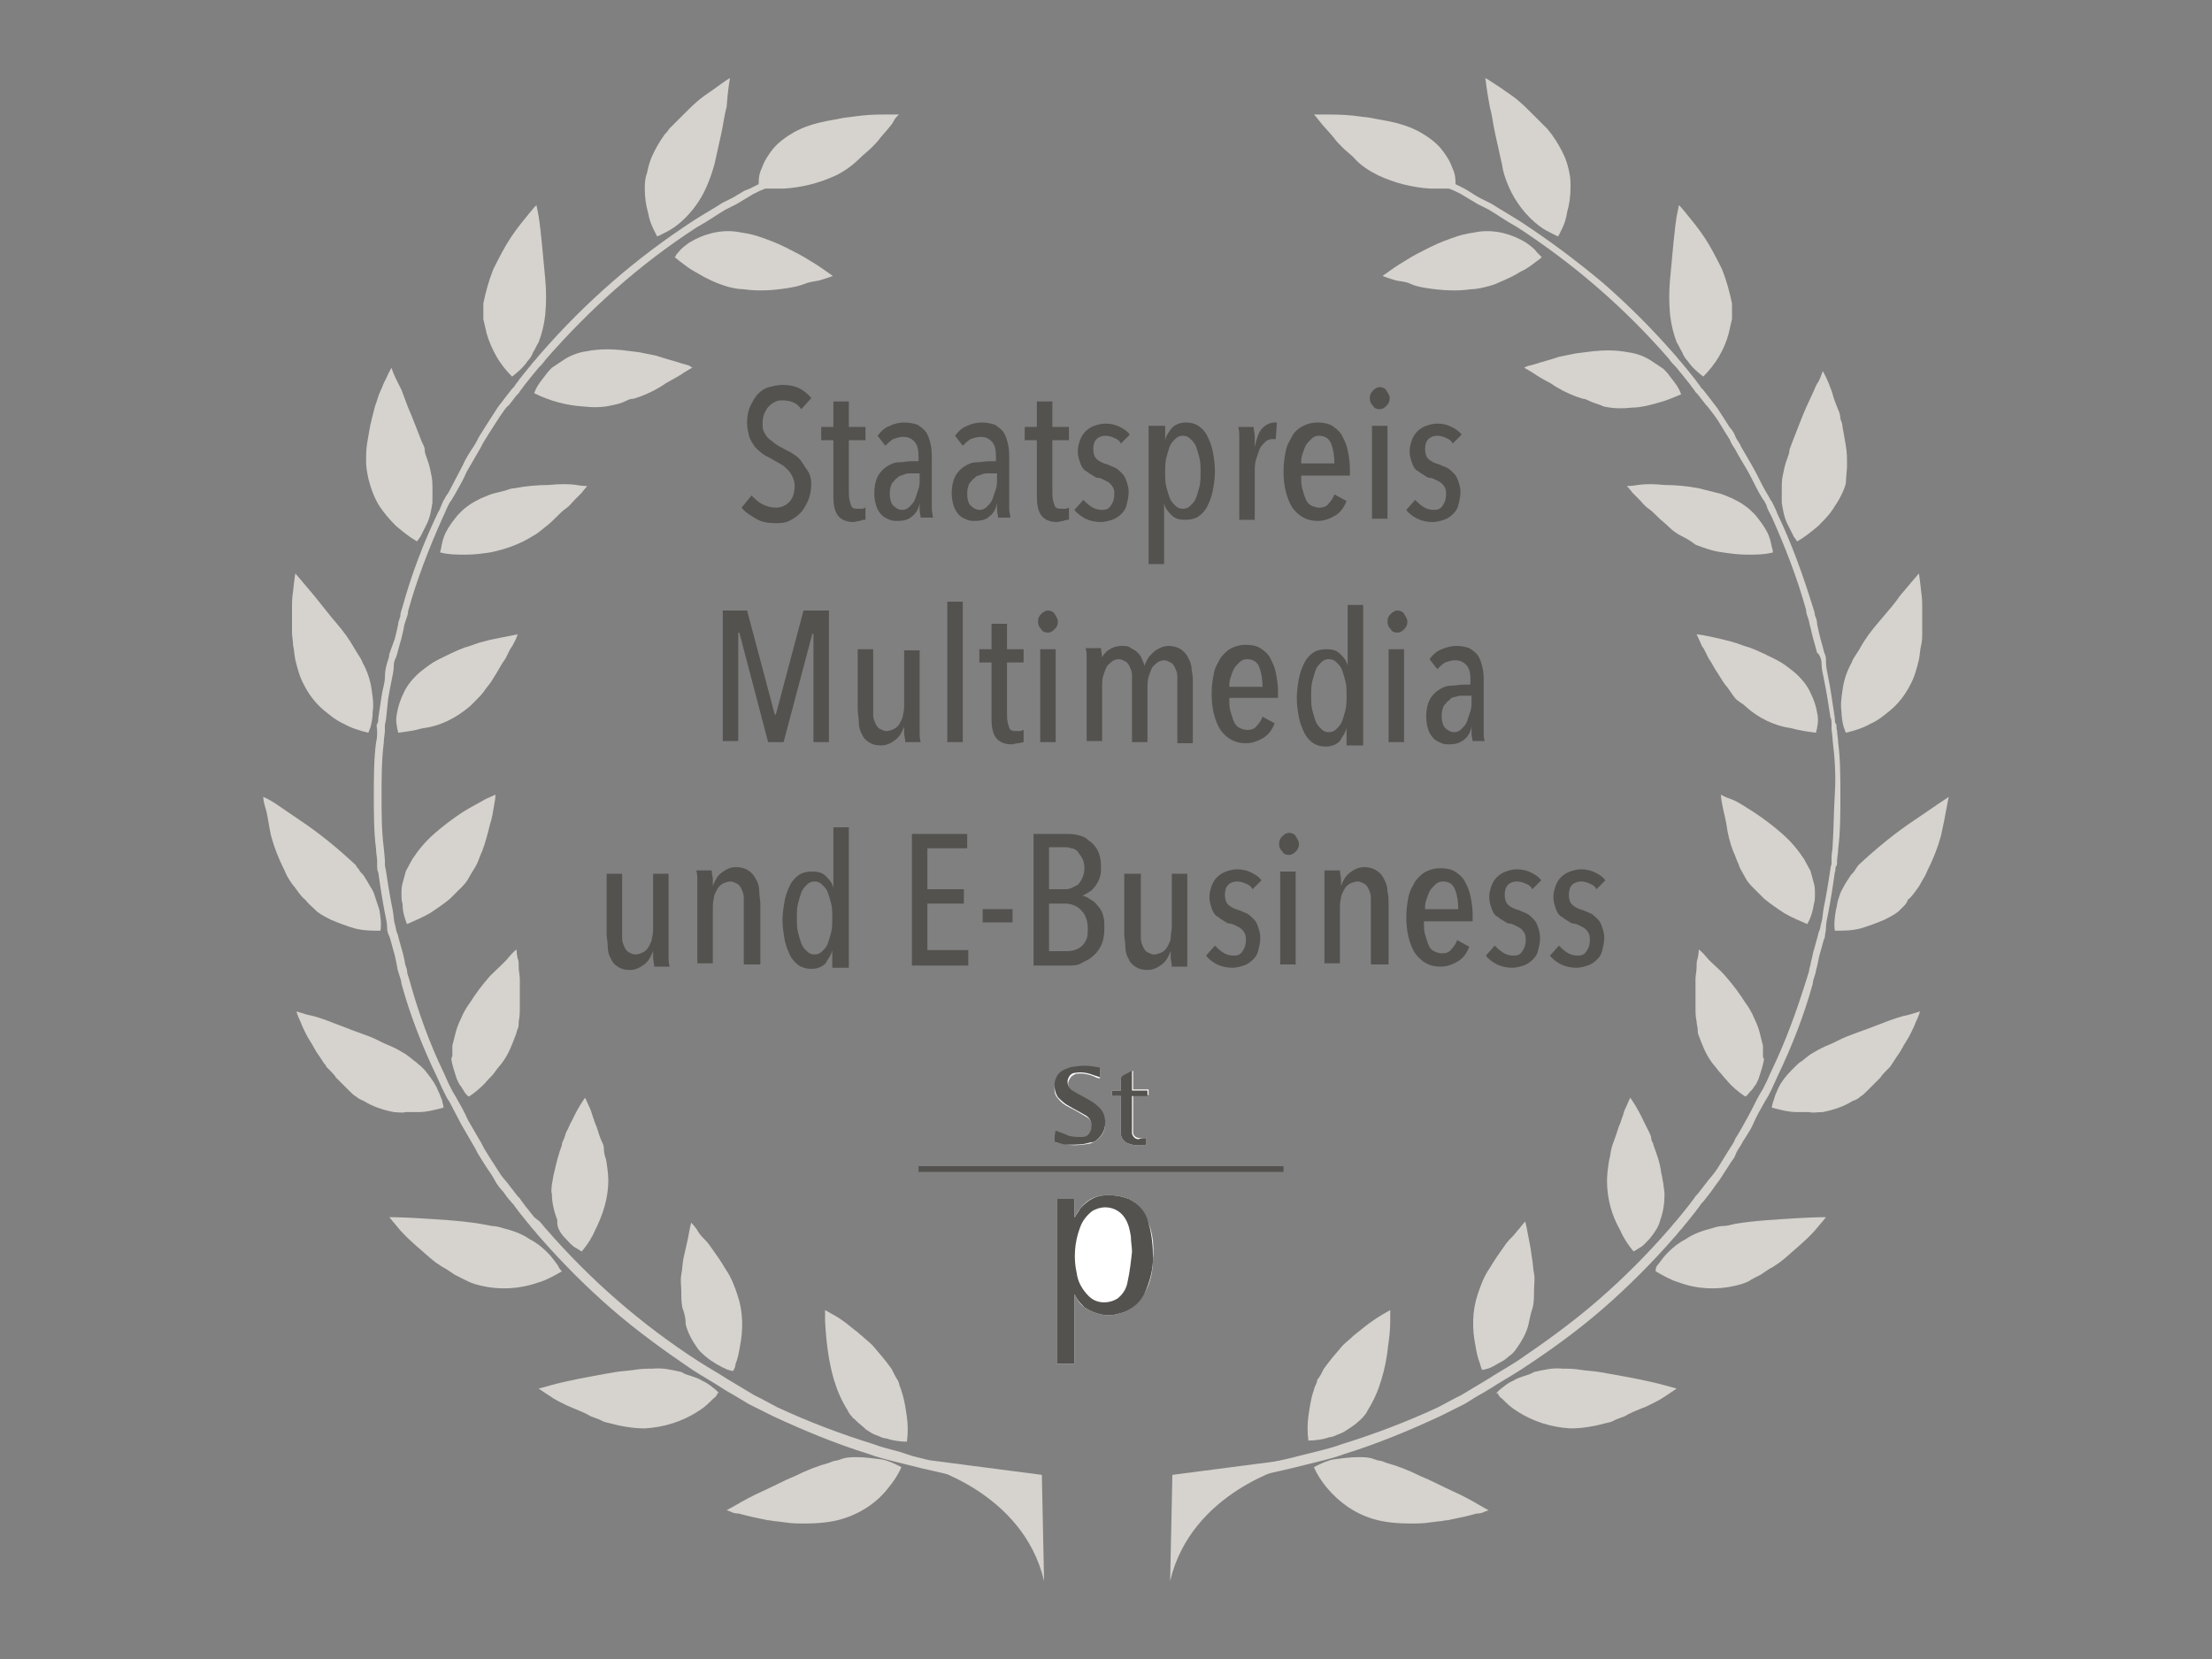 <?xml version="1.0" encoding="UTF-8"?>
<svg id="Ebene_1" data-name="Ebene 1" xmlns="http://www.w3.org/2000/svg" viewBox="0 0 200 150">
  <rect x="0" y="0" width="200" height="150" fill="#808080" stroke="none"/>
  <defs>
    <style>
      .cls-1 {
        fill: none;
        stroke: #53524f;
        stroke-width: .52px;
      }

      .cls-2 {
        isolation: isolate;
      }

      .cls-3 {
        fill: #53524f;
      }

      .cls-3, .cls-4, .cls-5 {
        stroke-width: 0px;
      }

      .cls-4 {
        fill: #d6d3ce;
      }

      .cls-5 {
        fill: #fff;
      }
    </style>
  </defs>
  <g>
    <path class="cls-4" d="m77.5,131.75c-.4,0-.8,0-1.2.1l-.3.1-.3.1c-.2,0-.5.1-.7.2-1.1.3-2.1.7-3.1,1.2-1,.4-2.1,1-3,1.4s-1.8.9-2.3,1.2l-.9.5.3.1c.2.1.4.2.8.2.7.2,1.6.4,2.6.6.3,0,.5.1.8.1l.8.1c.6.1,1.2.1,1.8.1,1.1,0,2.3-.1,3.3-.4,1.7-.5,3.2-1.5,4.2-2.8.5-.6.9-1.2,1.2-1.9-.6-.3-1.2-.6-1.8-.7-.9-.1-1.5-.2-2.2-.2"/>
    <path class="cls-4" d="m80.6,123.75c-.5-.7-1.1-1.4-1.7-2.1-.3-.3-.7-.6-1-.9-.2-.1-.3-.3-.5-.4l-.5-.4c-.6-.5-1.2-.9-1.6-1.1l-.7-.4v1c.1,1.8.3,3.6.8,5.3.3,1,.7,1.9,1.2,2.7.1.2.2.4.4.6.1.1.1.2.2.2l.2.2c.3.3.6.5.9.8.3.2.6.4.9.5s.6.3.9.3c.6.2,1.3.3,1.9.3.1-.7.1-1.5,0-2.2s-.2-1.4-.4-2.1c-.1-.2-.1-.4-.2-.6s-.1-.4-.2-.6c-.2-.3-.4-.7-.6-1.1"/>
    <path class="cls-4" d="m65,125.95l-.3-.3c-.4-.3-.7-.6-1.2-.8-.3-.2-.6-.3-.9-.4-.3-.1-.7-.2-1-.4-.9-.2-1.7-.4-2.6-.3-.5,0-1,0-1.6.1s-1.1.1-1.7.2-1.2.2-1.7.3l-1.6.3c-1,.2-1.9.4-2.6.6s-1.1.3-1.1.3c0,0,.3.2.9.6.3.2.6.4,1,.6l.6.3.7.3c.5.2,1,.4,1.5.7.3.1.5.2.8.3l.4.2c.1,0,.3.1.4.1,1.1.3,2.2.5,3.3.5,1.7-.1,3.4-.6,4.9-1.6.5-.3.9-.7,1.3-1.1.2-.1.3-.3.4-.5h.1"/>
    <path class="cls-4" d="m62,119.75c.2.8.6,1.5,1.1,2.2.2.3.5.5.7.7.6.5,1.3.9,2,1.2.1,0,.3.1.4.1h.1c.1-.2.2-.4.2-.6.2-.5.3-1,.4-1.6.3-1.5.3-3.1-.2-4.6-.3-.9-.6-1.7-1.1-2.4-.4-.7-.9-1.4-1.4-2.1-.2-.3-.5-.6-.7-.8s-.4-.5-.5-.7c-.3-.4-.5-.6-.5-.6,0,0-.1.3-.2.9s-.3,1.4-.5,2.3c-.1.5-.1,1-.2,1.5s0,1,0,1.5,0,1,.1,1.5c.2.5.3,1,.3,1.5"/>
    <path class="cls-4" d="m50.4,114.35c-.3-.4-.6-.8-.9-1.1-.5-.5-1-.9-1.6-1.2-.7-.5-1.6-.8-2.4-1-.3-.1-.7-.2-1-.2l-1.1-.2c-1.8-.3-3.9-.4-5.5-.5s-2.7-.1-2.7-.1c0,0,.4.5,1,1.2.8.9,1.8,1.7,2.7,2.5l.5.4c.1.1.2.1.3.2l.3.2c.4.2.8.5,1.1.7.4.2.8.4,1.2.6s.8.3,1.2.4c1.7.4,3.5.3,5.2-.3.7-.2,1.4-.6,2.1-1-.2-.2-.3-.4-.4-.6"/>
    <path class="cls-4" d="m51.1,111.95c.3.3.6.7,1,.9.3.2.5.3.5.3.5-.6.9-1.2,1.2-1.9.7-1.4,1.2-2.9,1.2-4.5,0-.6-.1-1.3-.2-1.9-.1-.3-.2-.6-.2-1s-.2-.6-.3-.9c-.2-.5-.3-1-.5-1.4,0-.1-.1-.2-.1-.3s-.1-.2-.1-.3l-.2-.6c-.3-.7-.5-1.1-.5-1.1,0,0-.6.8-1.2,2.1-.2.3-.3.7-.5,1l-.2.6c-.1.2-.2.4-.2.6-.3.8-.5,1.6-.7,2.5-.1.3-.1.6-.2,1,0,.3-.1.6,0,.9,0,.8.2,1.6.5,2.4-.1.5.2,1.1.7,1.6"/>
    <path class="cls-4" d="m36.7,100.55h1.1c.8,0,1.5-.2,2.3-.4,0,0,0-.2-.1-.5,0-.2-.1-.3-.2-.6s-.2-.4-.3-.7c-.3-.6-.7-1.1-1.1-1.6l-.4-.4c-.2-.1-.3-.3-.5-.4-.4-.3-.7-.6-1.1-.8-.5-.3-.9-.5-1.4-.7s-1-.5-1.5-.7c-1.1-.4-2.2-.8-3.2-1.2s-1.9-.7-2.5-.8l-1-.3s.1.4.4,1c.1.3.3.7.5,1.1s.5.8.7,1.2.6.9.9,1.4c.1.1.2.2.2.3l.3.3c.2.2.4.4.6.7.4.4.8.8,1.2,1.2.2.2.4.4.6.5.2.2.5.3.7.4.8.5,1.7.8,2.7,1,.3,0,.7.1,1.1,0"/>
    <path class="cls-4" d="m40.8,95.75c.1.6.3,1.2.5,1.8.1.2.2.5.4.7.1.2.2.3.3.5.1.1.2.3.4.4.6-.4,1.2-.9,1.7-1.5.2-.2.5-.5.7-.8s.5-.6.7-.9c.5-.7.8-1.5,1.1-2.3.1-.2.1-.4.2-.6s.1-.4.1-.7c.1-.4.1-.9.1-1.3v-2.5c0-.4-.1-.7-.1-1.1s0-.6-.1-.8c-.1-.5-.1-.8-.1-.8,0,0-.3.2-.7.7s-1,1-1.7,1.7c-.7.8-1.3,1.6-1.8,2.4-.3.4-.6.9-.8,1.4-.2.4-.4.9-.5,1.3s-.2.8-.3,1.2v.9l-.1.3"/>
    <path class="cls-4" d="m28.7,82.45c.4.3.8.5,1.2.7.7.3,1.5.6,2.2.8.8.2,1.5.2,2.3.2.1-.6,0-1.3-.1-1.9-.1-.3-.2-.6-.3-.9-.1-.3-.2-.7-.4-1-.2-.3-.4-.7-.6-1-.1-.2-.3-.4-.4-.5s-.1-.2-.2-.3c-.1-.1-.2-.2-.2-.3-1.6-1.5-3.3-2.9-5.1-4.1-.9-.6-1.6-1.1-2.2-1.5s-1.1-.6-1.1-.6c0,0,0,.4.2,1s.3,1.6.5,2.5c.3,1.1.7,2.1,1.2,3.1.1.2.2.5.4.8s.3.5.5.7c.3.4.6.9,1,1.2.3.4.7.7,1.1,1.1"/>
    <path class="cls-4" d="m36.8,83.55c.7-.3,1.4-.6,2.1-1,.6-.4,1.2-.8,1.8-1.3.3-.3.6-.6.9-.9.3-.3.6-.6.8-1s.5-.8.7-1.2c.2-.4.3-.8.5-1.2.3-.8.5-1.6.7-2.4.2-.6.3-1.3.4-1.9.1-.5.1-.8.1-.8l-.9.4c-.5.3-1.3.7-2.1,1.2-.9.6-1.7,1.2-2.5,1.9-.8.7-1.4,1.4-2,2.3-.2.4-.4.7-.6,1.1-.1.4-.2.7-.3,1.1-.1.3-.1.7-.1,1s0,.6.1.9c0,.7.2,1.3.4,1.8"/>
    <path class="cls-4" d="m26.5,58.35c.1.4.1.8.2,1.3.2.8.4,1.6.8,2.3.4.8,1,1.6,1.7,2.2.6.5,1.2,1,1.9,1.3.7.4,1.4.6,2.2.8.1-.2.1-.3.2-.5.1-.4.2-.9.2-1.4.1-.7,0-1.3-.1-2-.1-.8-.4-1.7-.8-2.4-.1-.3-.3-.6-.5-.9l-.3-.5-.3-.5c-.5-.8-1.1-1.5-1.7-2.2l-1.6-2c-1-1.2-1.7-2-1.7-2,0,0-.1.6-.2,1.6-.1.6-.1,1.1-.1,1.7v2c0,.4.1.8.1,1.2"/>
    <path class="cls-4" d="m42.5,63.85l.3-.3.3-.3c.2-.2.5-.5.7-.8s.4-.5.6-.8l.5-.8c.3-.5.5-.9.8-1.3l.3-.6c.1-.2.2-.4.3-.5.2-.4.4-.7.5-1.1,0,0-1,.2-2.5.5-.3.1-.8.2-1.1.3s-.8.3-1.2.4c-.8.3-1.6.7-2.4,1.1-.6.3-1.1.7-1.6,1.1-.6.5-1.2,1.2-1.5,1.9-.3.6-.5,1.2-.6,1.8-.1.4-.1.9,0,1.3,0,.2.1.3.1.5.8-.1,1.5-.2,2.2-.4,1.6-.2,3-.9,4.3-2"/>
    <path class="cls-4" d="m34.3,45.75c.4.6.9,1.2,1.5,1.8.6.5,1.2,1,1.9,1.4.1-.1.2-.3.3-.4.2-.4.4-.8.6-1.2.3-.6.4-1.3.5-1.9v-1.2c0-.4,0-.9-.1-1.3-.1-.5-.2-1-.4-1.5-.1-.3-.2-.5-.2-.8s-.2-.5-.3-.8c-.4-1-.8-2.1-1.2-3l-.6-1.6-.5-1c-.3-.6-.4-1-.4-1,0,0-.2.3-.5,1-.2.3-.3.7-.5,1.1s-.3.9-.5,1.4l-.2.8c-.1.3-.1.5-.2.8-.1.5-.2,1.1-.3,1.7-.1.6-.1,1.1-.1,1.7,0,.5.1,1,.2,1.5.2.8.5,1.7,1,2.5"/>
    <path class="cls-4" d="m48.2,48.45c.4-.2.7-.5,1.1-.8.4-.3.7-.6,1-.9s.6-.6.9-.8.5-.5.8-.8l.3-.3.3-.3c.3-.4.5-.6.5-.6,0,0-.4,0-1-.1s-1.5-.1-2.5,0c-1,0-2.1.1-3.1.3-.3,0-.5.1-.8.2l-.8.2c-.5.1-.9.3-1.4.5-.4.2-.8.4-1.2.7-.3.2-.6.5-.9.8-.4.5-.8,1-1.1,1.6-.2.4-.3.8-.4,1.3,0,.2-.1.3-.1.5.8.2,1.5.2,2.3.2s1.5-.1,2.2-.2c1.5-.3,2.8-.8,3.9-1.5"/>
    <path class="cls-4" d="m44,30.15c.2.7.5,1.4.9,2.1s.9,1.3,1.4,1.8c.5-.4,1-.8,1.4-1.4.2-.2.4-.5.5-.8.2-.3.3-.6.5-.9.3-.8.5-1.6.6-2.5.1-1.1.1-2.1,0-3.2s-.2-2.2-.3-3.2-.2-1.9-.3-2.5-.2-1-.2-1q-.1.1-.2.2l-.5.6c-.4.5-1,1.2-1.6,2.1s-1.1,1.9-1.6,2.9c-.4,1-.7,2.1-.9,3.1v1.4c.1.4.2.9.3,1.3"/>
    <path class="cls-4" d="m56.6,36.25c.2-.1.4-.2.7-.2l.3-.1.3-.1c.8-.3,1.6-.7,2.3-1.2.7-.4,1.3-.7,1.7-1l.5-.3.2-.1-.3-.2-.7-.2c-.6-.2-1.4-.4-2.3-.7-.5-.1-1-.2-1.5-.3l-.8-.1-.8-.1c-1-.1-2.1-.1-3.1.1-.8.1-1.6.4-2.3.9-.3.2-.6.4-.9.6-.2.2-.4.4-.6.7-.4.5-.8,1-1,1.6,1.4.7,2.9,1.1,4.4,1.2.9.1,1.8.1,2.6-.1.5-.1.9-.2,1.3-.4"/>
    <path class="cls-4" d="m59.1,20.75c.2.4.3.6.3.6h.1l.4-.2c.4-.2.8-.4,1.2-.7,1.2-.9,2.2-2.2,2.8-3.6.3-.7.5-1.3.7-2,.2-.9.4-1.8.6-2.7s.3-1.8.5-2.5c.1-1.5.3-2.6.3-2.6,0,0-.5.3-1.3.9-.4.3-.9.6-1.4,1s-1,.9-1.5,1.4c-.3.3-.6.6-.9.9l-.2.2-.2.2c-.1.2-.3.4-.4.5-.5.7-.9,1.4-1.2,2.1-.2.5-.3.9-.4,1.4-.2.5-.2,1-.2,1.4,0,.8.1,1.5.3,2.2.1.6.3,1.1.5,1.5"/>
    <path class="cls-4" d="m71.2,26.05c.6-.1,1.1-.2,1.6-.4s.9-.2,1.3-.3c.7-.2,1.2-.4,1.2-.4-.7-.5-1.4-1-2.1-1.4-.6-.4-1.4-.8-2.2-1.2-.8-.4-1.6-.7-2.5-1-.6-.2-1.3-.3-1.9-.4-1.5-.2-3,.2-4.3,1-.4.3-.7.5-1,.9-.1.1-.2.2-.2.3l-.1.1.5.4c.4.3.9.7,1.3.9,1,.6,2,1.1,3.1,1.4.4.1.9.2,1.3.2,1.4.2,2.7.1,4-.1"/>
    <path class="cls-4" d="m90.9,133.15l-1.3-.1c-.2,0-.5-.1-.8-.1l-.9-.2-2-.3-2.2-.5c-.4-.1-.8-.2-1.2-.3l-1.2-.4c-.8-.2-1.6-.4-2.4-.7-2.9-.9-5.8-2-8.6-3.3l-1.5-.8-.6-.3-.5-.3-1-.6-1-.6c-.6-.4-1.5-.9-2.6-1.6-5.1-3.3-9.7-7.3-13.7-11.9-.2-.2-.4-.5-.6-.7l-.5-.4-.8-1c-.2-.3-.4-.5-.5-.7l-.2-.2-.7-.9c-.2-.3-.5-.6-.8-1l-.9-1.4-.5-.8c-.2-.3-.3-.6-.5-.9l-1.1-1.9c-.3-.7-.7-1.4-1.1-2.1l-.3-.5-.3-.6c-.2-.4-.3-.7-.5-1.1-1.3-2.7-2.3-5.5-3.1-8.4-.1-.3-.2-.6-.2-.8s-.2-.5-.2-.8c-.1-.5-.2-.9-.3-1.2-.2-.7-.3-1.1-.3-1.1,0,0,0-.1-.1-.3s-.1-.5-.2-.8-.1-.8-.2-1.3-.2-1-.3-1.6-.2-1.2-.3-1.9l-.1-.5v-.5l-.1-1.1c-.2-1.5-.2-3.1-.2-4.7s0-3.2.2-4.8c0-.4.1-.8.1-1.1v-.5l.1-.5.2-1.9c.1-.6.2-1.1.3-1.6s.2-.9.2-1.3.1-.6.2-.8l.1-.3s.1-.4.3-1.1c.1-.3.2-.8.3-1.2,0-.2.1-.5.2-.8s.2-.5.2-.8c.8-2.9,1.9-5.7,3.1-8.4.2-.4.3-.7.5-1.1.1-.2.2-.4.3-.5l.3-.5c.4-.7.8-1.4,1.1-2.1l1.1-1.9c.2-.3.3-.6.5-.9l.5-.8.9-1.4c.3-.4.5-.8.8-1l.7-.9.2-.2c.1-.2.3-.4.5-.7l.8-1,.5-.6c.2-.2.4-.4.6-.7,4-4.6,8.6-8.7,13.7-12,1.1-.6,1.9-1.2,2.6-1.6l1-.5,1-.6.5-.3.6-.3.5-.2h1.7c1.6-.1,3.2-.5,4.7-1.2.8-.4,1.5-.9,2.2-1.6.3-.3.7-.6,1-.9s.6-.6.8-.9c.5-.6,1-1.1,1.2-1.5s.5-.6.5-.6h-1c-.6,0-1.5,0-2.4.1l-.8.1-.8.1c-.5.1-1,.2-1.6.3-1,.2-2,.5-2.9,1-.7.4-1.4.9-1.9,1.5-.4.5-.8,1.1-1,1.7-.2.4-.3.8-.3,1.3v.2l-.2.1-.6.3-.5.2-1,.6-1,.5c-.6.4-1.5.9-2.6,1.6-2.6,1.7-5,3.5-7.3,5.5s-4.5,4.2-6.5,6.5c-.2.2-.4.5-.6.7s-.3.4-.5.6l-.8,1c-.2.3-.4.5-.5.7l-.2.2-.7.9c-.2.3-.5.6-.8,1.1l-.9,1.4-.5.8c-.2.3-.3.6-.5.9-.4.6-.8,1.2-1.1,1.9l-1.1,2.1c-.1.2-.2.4-.3.5s-.2.4-.3.5c-.2.4-.3.8-.5,1.1-1.3,2.7-2.4,5.6-3.2,8.5-.1.3-.2.6-.2.8s-.2.5-.2.8c-.1.5-.2.9-.3,1.3l-.4,1.1-.1.3c0,.2-.1.5-.2.8s-.2.8-.2,1.3-.2,1-.3,1.7-.2,1.3-.3,2c0,.2,0,.4-.1.5s0,.4,0,.6c0,.4,0,.7-.1,1.1-.2,1.5-.2,3.2-.2,4.8s0,3.3.2,4.8c0,.4.1.8.1,1.1v.5c0,.1,0,.4.1.5.1.7.2,1.4.3,2s.2,1.2.3,1.7.2.9.2,1.3.1.6.2.8l.1.3.3,1.1c.1.3.2.8.3,1.3,0,.2.1.5.2.8s.2.6.2.8c.8,2.9,1.9,5.7,3.2,8.4l.5,1.1.3.6c.1.2.2.4.3.5l1.1,2.1,1.1,1.9c.2.3.3.6.5.9l.5.8c.3.5.7,1,.9,1.4s.5.8.8,1.1c.4.6.7.9.7.9.1.1.1.2.2.2.1.2.3.4.5.7l.8,1c.2.2.3.4.5.6s.4.5.6.7c2,2.3,4.2,4.5,6.5,6.5s4.8,3.8,7.3,5.5c1.1.7,2,1.2,2.6,1.6s1,.6,1,.6l1,.6.5.3.6.3,1.6.8c2.8,1.3,5.7,2.5,8.6,3.4.8.3,1.6.5,2.4.7l1.2.3c.4.1.8.2,1.2.3l2.2.5,2,.3.9.2c.3,0,.6.1.8.1l1.3.2,1.2.1.1-.6-.9-.4"/>
    <path class="cls-4" d="m83.6,132.55s8.9,2.3,10.8,10.4l-.2-9.6-10-1.3-.6.5Z"/>
    <path class="cls-4" d="m122.8,131.75c.4,0,.8,0,1.2.1l.3.1.3.1c.2,0,.5.1.7.2,1.1.3,2.1.7,3.1,1.2,1,.4,2.1,1,3,1.4s1.8.9,2.3,1.2.9.5.9.5l-.3.1c-.2.1-.4.2-.8.2-.7.2-1.6.4-2.6.6-.3,0-.5.1-.8.1l-.8.1c-.6.1-1.2.1-1.8.1-1.1,0-2.3-.1-3.3-.4-1.7-.5-3.1-1.5-4.2-2.8-.5-.6-.9-1.2-1.2-1.9.6-.3,1.2-.6,1.8-.7.8-.1,1.4-.2,2.2-.2"/>
    <path class="cls-4" d="m119.7,123.75c.5-.7,1.1-1.4,1.7-2.1.3-.3.7-.6,1-.9l.5-.4.5-.4c.5-.4,1.1-.8,1.6-1.1l.7-.4v1c0,.8-.1,1.6-.2,2.3-.1,1-.3,2-.6,3-.3,1-.7,1.9-1.2,2.7-.1.2-.2.4-.4.6-.1.1-.1.2-.2.2-.1.1-.1.2-.2.2-.3.3-.6.5-.9.7-.3.2-.6.4-.9.5s-.6.3-.9.3c-.6.2-1.3.3-1.9.3-.1-.7-.1-1.5,0-2.2s.2-1.4.4-2.1c.1-.2.1-.4.2-.6s.2-.4.2-.6c.2-.2.4-.6.6-1"/>
    <path class="cls-4" d="m135.3,125.95l.3-.3c.4-.3.7-.6,1.2-.8.3-.2.6-.3.9-.4.3-.1.7-.2,1-.4.9-.2,1.7-.4,2.6-.3.5,0,1,0,1.6.1s1.1.1,1.7.2,1.1.2,1.7.3l1.6.3c1,.2,1.9.4,2.6.6l1.1.3s-.3.2-.9.6c-.3.2-.6.4-1,.6l-.6.3c-.2.1-.4.2-.7.3-.5.2-1,.4-1.5.7-.3.1-.5.2-.8.3l-.4.2-.4.1c-1.1.3-2.2.5-3.3.5-1.7-.1-3.4-.6-4.9-1.6-.5-.3-.9-.7-1.3-1.1-.2-.1-.3-.3-.4-.5-.2.1-.1,0-.1,0"/>
    <path class="cls-4" d="m138.2,119.75c-.2.8-.6,1.5-1.1,2.2-.2.3-.4.5-.7.7-.2.2-.5.4-.7.5-.4.2-.8.5-1.2.6l-.4.1h-.1s-.1-.2-.2-.6c-.2-.5-.3-1-.4-1.6-.3-1.5-.3-3.1.2-4.6.3-.9.6-1.7,1.1-2.4.4-.7.9-1.4,1.4-2.1.2-.3.5-.6.7-.8s.4-.5.6-.7c.3-.4.5-.6.5-.6,0,0,.1.3.2.9s.3,1.4.4,2.3c.1.5.1,1,.2,1.5s0,1,0,1.5,0,1-.1,1.5c-.2.6-.3,1.1-.4,1.6"/>
    <path class="cls-4" d="m149.9,114.35c.3-.4.6-.8.9-1.1.5-.5,1-.9,1.6-1.2.7-.5,1.6-.8,2.4-1,.3-.1.7-.2,1-.2s.7-.1,1.1-.2c1.8-.3,3.9-.4,5.5-.5s2.7-.1,2.7-.1c0,0-.4.5-1,1.2-.8.9-1.8,1.7-2.7,2.5l-.5.4-.3.2-.3.2c-.4.2-.8.5-1.1.7-.4.2-.8.4-1.1.6-.4.2-.8.3-1.2.4-1.7.4-3.5.3-5.1-.3-.7-.2-1.4-.6-2.1-1,0-.2,0-.4.2-.6"/>
    <path class="cls-4" d="m149.2,111.95c-.3.3-.6.7-1,.9-.3.2-.5.3-.5.3-.5-.6-.9-1.2-1.2-1.9-.8-1.4-1.2-2.9-1.2-4.5,0-.6.1-1.3.2-1.9.1-.3.1-.6.2-1s.2-.6.3-.9c.2-.5.3-1,.5-1.4l.1-.3.1-.3c.1-.2.1-.4.2-.6.2-.4.3-.7.5-1.1,0,0,.6.8,1.2,2.1l.5,1c.1.2.2.4.2.6s.2.4.2.6c.3.8.6,1.6.7,2.5.1.3.1.6.2,1,0,.3.1.6.1.9,0,.8-.1,1.6-.4,2.4-.1.5-.5,1.1-.9,1.6"/>
    <path class="cls-4" d="m163.6,100.55h-1.1c-.8,0-1.5-.2-2.3-.4,0-.2.1-.4.1-.5.1-.2.1-.3.2-.6.1-.2.2-.5.3-.7.3-.6.7-1.1,1.2-1.6l.4-.4c.1-.1.3-.3.5-.4.4-.3.7-.6,1.1-.8.5-.3.9-.5,1.4-.7s1-.5,1.5-.7c1-.4,2.2-.8,3.2-1.2s1.9-.7,2.5-.8l1-.3s-.1.4-.4,1c-.1.3-.3.7-.5,1.1s-.5.8-.7,1.2-.6.9-.9,1.4l-.2.3-.3.3c-.2.2-.4.4-.6.7-.4.4-.8.8-1.2,1.2-.2.2-.4.4-.6.5-.2.2-.4.3-.7.4-.8.5-1.7.8-2.7,1-.5,0-.9.1-1.2,0"/>
    <path class="cls-4" d="m159.5,95.75c-.1.6-.3,1.2-.5,1.8-.1.2-.2.5-.4.7-.1.2-.2.3-.4.5-.1.1-.2.3-.4.4-.6-.4-1.2-.9-1.7-1.5-.2-.2-.4-.5-.7-.8-.2-.3-.5-.6-.7-.9-.5-.7-.8-1.5-1.1-2.3-.1-.2-.1-.4-.1-.6s-.1-.4-.1-.7c-.1-.4-.1-.9-.1-1.3v-2.5c0-.4.1-.7.1-1.1,0-.3,0-.6.1-.8.1-.5.1-.8.1-.8,0,0,.3.2.7.7s1.1,1,1.7,1.7c.7.8,1.3,1.6,1.8,2.4.3.4.6.9.8,1.4.2.4.4.9.5,1.3s.2.8.3,1.2v.9c0,.1,0,.2.1.3"/>
    <path class="cls-4" d="m171.6,82.45c-.4.3-.8.5-1.2.7-.7.3-1.5.6-2.2.8-.8.2-1.5.2-2.3.2-.1-.6,0-1.3.1-1.9.1-.3.1-.6.2-.9.1-.3.2-.7.4-1,.2-.4.4-.7.6-1,.1-.2.3-.4.4-.5l.2-.3.2-.3c1.6-1.5,3.3-2.9,5.1-4.1.9-.6,1.6-1.1,2.2-1.5l.9-.6s-.1.4-.2,1-.3,1.6-.5,2.5c-.3,1.1-.7,2.1-1.2,3.1-.1.2-.2.5-.4.8l-.4.7c-.3.4-.6.9-1,1.2-.1.4-.5.7-.9,1.1"/>
    <path class="cls-4" d="m163.4,83.55c-.7-.3-1.4-.6-2.1-1-.6-.4-1.2-.8-1.8-1.3-.3-.3-.6-.6-.9-.9-.3-.3-.6-.6-.8-1s-.5-.8-.6-1.2c-.2-.4-.3-.8-.5-1.2-.3-.8-.5-1.6-.6-2.4-.1-.6-.3-1.3-.4-1.9-.1-.5-.1-.8-.1-.8,0,0,.3.2.9.4s1.3.7,2.1,1.2c.9.6,1.7,1.2,2.5,1.9.8.7,1.4,1.4,2,2.3.2.4.4.7.6,1.1.1.4.2.7.3,1.1.1.3.1.7.1,1s0,.6-.1.9c-.1.7-.3,1.3-.6,1.8"/>
    <path class="cls-4" d="m173.7,58.35c-.1.4-.1.8-.2,1.3-.2.8-.4,1.6-.8,2.3-.4.8-1,1.6-1.7,2.2-.6.5-1.2,1-1.9,1.3-.7.4-1.4.6-2.2.8-.1-.2-.1-.3-.2-.5-.1-.4-.2-.9-.2-1.4-.1-.7,0-1.3.1-2,.1-.8.4-1.7.8-2.4.1-.3.3-.6.5-.9s.2-.3.3-.5l.3-.5c.5-.8,1.1-1.5,1.7-2.2s1.2-1.4,1.6-2c1-1.2,1.7-2,1.7-2,0,0,.1.6.2,1.6.1.6.1,1.1.1,1.7v2c0,.4,0,.8-.1,1.2"/>
    <path class="cls-4" d="m157.8,63.85c-.1-.1-.2-.2-.4-.3l-.4-.3c-.2-.2-.4-.5-.6-.8-.2-.3-.4-.5-.6-.8l-.5-.8c-.3-.4-.5-.9-.8-1.3-.1-.2-.2-.4-.3-.6s-.2-.4-.3-.5c-.3-.7-.5-1.1-.5-1.1.8.1,1.7.3,2.5.5.4.1.8.2,1.1.3s.8.3,1.2.4c.8.3,1.6.7,2.4,1.1.6.3,1.1.7,1.6,1.1.6.5,1.2,1.2,1.5,1.9.3.6.5,1.2.6,1.8.1.4.1.9,0,1.3,0,.2-.1.3-.1.5-.8-.1-1.5-.2-2.2-.4-1.5-.2-3-.9-4.2-2"/>
    <path class="cls-4" d="m165.9,45.75c-.4.7-.9,1.2-1.5,1.8-.6.5-1.2,1-1.9,1.4-.1-.1-.2-.3-.3-.4-.2-.4-.4-.8-.6-1.2-.3-.6-.4-1.3-.5-1.9v-1.2c0-.4,0-.9.1-1.3.1-.5.2-1,.4-1.5.1-.3.2-.5.2-.8l.3-.8c.4-1,.8-2.1,1.2-3l.6-1.3c.2-.4.3-.8.5-1,.3-.6.4-1,.4-1,0,0,.2.3.5,1,.1.3.3.7.4,1.1s.3.9.5,1.4c.1.2.2.5.2.8.1.3.2.5.2.8.1.5.2,1.1.3,1.7.1.6.1,1.1.1,1.7,0,.5-.1,1.1-.1,1.6-.1.5-.5,1.4-1,2.1"/>
    <path class="cls-4" d="m152,48.45c-.4-.2-.8-.5-1.1-.8s-.7-.6-1-.9-.6-.6-.9-.8-.5-.5-.8-.8l-.3-.3-.3-.3c-.3-.4-.5-.6-.5-.6,0,0,.4,0,1-.1s1.5-.1,2.4,0c1,0,2.1.1,3.1.3l.8.2.8.2c.5.1.9.3,1.4.5.4.2.8.4,1.2.7.3.2.6.5.9.8.4.5.8,1,1.1,1.6.2.4.3.8.4,1.3.1.3.1.5.1.5-.8.2-1.5.2-2.3.2s-1.5-.1-2.2-.2c-.9-.1-1.7-.4-2.5-.7-.5-.4-.9-.6-1.3-.8"/>
    <path class="cls-4" d="m156.3,30.15c-.4,1.5-1.2,2.8-2.3,3.9-.5-.4-1-.8-1.4-1.4-.2-.2-.4-.5-.5-.8-.2-.3-.3-.6-.5-.9-.3-.8-.5-1.6-.6-2.5-.1-1.1-.1-2.1,0-3.2s.2-2.2.3-3.2.2-1.9.3-2.5l.2-1,.2.2.5.6c.4.5,1,1.2,1.6,2.1s1.1,1.9,1.6,2.9c.4,1,.7,2.1.9,3.1v1.4c-.1.4-.2.9-.3,1.3"/>
    <path class="cls-4" d="m143.7,36.25c-.2-.1-.4-.2-.6-.2l-.3-.1-.3-.1c-.8-.3-1.6-.7-2.3-1.2-.6-.3-1.1-.6-1.7-1l-.5-.3-.2-.1.2-.1c.2-.1.4-.1.7-.2.6-.2,1.4-.4,2.3-.7.5-.1,1-.2,1.5-.3l.8-.1.8-.1c1-.1,2.1-.1,3.1.1.8.1,1.6.4,2.3.9.3.2.6.4.9.6.2.2.4.4.6.7.4.5.8,1,1,1.6-.7.3-1.4.6-2.2.8-.7.2-1.5.4-2.2.4-.9.1-1.7.1-2.6-.1-.4-.2-.9-.3-1.3-.5"/>
    <path class="cls-4" d="m141.2,20.75c-.1.2-.2.4-.3.6h-.1l-.4-.2c-.4-.2-.8-.4-1.2-.7-1.2-.9-2.2-2.2-2.8-3.6-.3-.7-.5-1.3-.6-2-.2-.9-.4-1.8-.6-2.7s-.3-1.8-.5-2.5c-.3-1.6-.4-2.6-.4-2.6,0,0,.5.3,1.4.9.4.3.9.6,1.4,1s1,.9,1.5,1.4c.3.3.6.6.9.9l.2.2.2.2.4.5c.5.7.9,1.4,1.2,2.1.2.5.3.9.4,1.4.1.4.1.9.1,1.3,0,.8-.1,1.5-.3,2.2-.1.7-.3,1.2-.5,1.6"/>
    <path class="cls-4" d="m129,26.05c-.6-.1-1.1-.2-1.5-.4s-.9-.2-1.3-.3c-.7-.2-1.2-.4-1.2-.4.7-.5,1.4-1,2.1-1.4.6-.4,1.4-.8,2.2-1.2.8-.4,1.6-.7,2.5-1,.6-.2,1.3-.3,1.9-.4,1.5-.2,3,.2,4.3,1,.4.3.7.5,1,.9.1.1.2.2.3.3l.1.1s-.2.2-.5.4c-.4.3-.9.7-1.4.9-.6.4-1.3.7-2,1-.4.2-.8.3-1.2.4s-.9.2-1.3.2c-1.3.2-2.7.1-4-.1"/>
    <path class="cls-4" d="m109.4,133.15l1.3-.2c.3,0,.5-.1.8-.1l.9-.2,2-.3,2.2-.5c.4-.1.8-.2,1.2-.3l1.2-.3c.8-.2,1.6-.4,2.4-.7,2.9-.9,5.8-2,8.6-3.3l1.5-.8.6-.3.5-.3,1-.6,1-.6c.6-.4,1.5-.9,2.6-1.6,2.5-1.7,5-3.5,7.3-5.5s4.4-4.1,6.4-6.4c.2-.2.4-.5.6-.7l.5-.6.8-1c.2-.3.4-.5.5-.7l.2-.2.7-.9c.2-.3.5-.6.8-1s.6-.9.9-1.4l.5-.8c.2-.3.4-.6.5-.9.4-.6.7-1.2,1.1-1.9s.7-1.4,1.1-2.1l.3-.5c.1-.2.2-.4.3-.6.2-.4.3-.7.5-1.1,1.3-2.7,2.3-5.5,3.2-8.4.1-.3.2-.6.2-.8.1-.2.1-.5.2-.8.1-.5.2-.9.3-1.2.2-.7.3-1.1.3-1.1,0,0,0-.1.1-.3s.1-.5.2-.8.1-.8.2-1.3.2-1,.3-1.6.2-1.2.3-1.9c0-.2.1-.3.1-.5v-.5c0-.4.1-.7.1-1.1.1-1.5.1-3.1.2-4.7s0-3.2-.2-4.8c0-.4-.1-.8-.1-1.1v-.5c0-.1,0-.3-.1-.5l-.3-1.9c-.1-.6-.2-1.1-.3-1.6s-.2-.9-.2-1.3-.1-.6-.2-.8-.2-.2-.2-.2c0,0-.1-.4-.3-1.1-.1-.3-.2-.8-.3-1.2-.1-.3-.1-.5-.2-.8-.1-.3-.2-.5-.2-.8-.8-2.9-1.9-5.7-3.1-8.4-.2-.4-.4-.7-.5-1.1-.1-.2-.2-.4-.3-.5l-.3-.5c-.4-.7-.7-1.4-1.1-2.1s-.8-1.3-1.1-1.9c-.2-.3-.4-.6-.5-.9l-.5-.8c-.3-.5-.6-1-.9-1.4s-.6-.8-.8-1l-.7-.9-.2-.2c-.1-.2-.3-.4-.5-.7l-.8-1c-.2-.2-.3-.4-.5-.6-.2-.2-.4-.4-.6-.7-2-2.3-4.1-4.4-6.4-6.4-2.3-2-4.7-3.8-7.3-5.5-1.1-.6-1.9-1.2-2.6-1.6l-1-.5-1-.6-.5-.3-.6-.3-.5-.2h-1.7c-1.6-.1-3.2-.5-4.7-1.2-.8-.4-1.6-.9-2.2-1.6-.3-.3-.7-.6-1-.9s-.6-.6-.8-.9c-.5-.6-1-1.1-1.3-1.5s-.5-.6-.5-.6h1c.6,0,1.5,0,2.5.1l.8.1.8.1c.5.1,1,.2,1.6.3,1,.2,2,.5,2.9,1,.7.4,1.4.9,1.9,1.5.4.5.8,1.1,1,1.7.2.4.3.8.3,1.3v.2l.2.1.6.3.5.3c.6.4,1,.6,1,.6l1,.5c.6.4,1.5.9,2.6,1.6,2.6,1.7,5,3.5,7.4,5.5,2.3,2,4.5,4.2,6.5,6.5.2.2.4.5.6.7l.5.6.8,1c.2.3.4.5.5.7l.2.2.7.9c.2.3.5.6.8,1.1l.9,1.4c.2.2.4.5.5.8s.4.6.5.9l1.1,1.9c.4.7.7,1.4,1.1,2.1l.3.5c.1.2.2.4.3.5.2.4.4.8.5,1.1,1.3,2.7,2.3,5.5,3.2,8.4.1.3.2.6.2.8.1.2.2.5.2.8.1.5.2.9.3,1.3.2.7.3,1.1.3,1.1,0,0,0,.1.1.3s.1.5.1.8.1.8.2,1.3.2,1,.3,1.7.2,1.3.3,2c0,.2,0,.4.1.5s0,.4.1.6c0,.4.1.7.1,1.1.2,1.5.2,3.2.2,4.8s0,3.3-.2,4.8c0,.4-.1.8-.1,1.1,0,.2,0,.4-.1.5s0,.4-.1.5c-.1.7-.2,1.4-.3,2s-.2,1.2-.3,1.7-.2.9-.2,1.3-.1.6-.1.8-.1.3-.1.3c0,0-.1.4-.3,1.1-.1.3-.2.8-.3,1.3-.1.3-.1.5-.2.8-.1.3-.2.6-.2.8-.8,2.9-1.9,5.7-3.2,8.4l-.5,1.1c-.1.2-.2.4-.3.6l-.3.5c-.4.7-.8,1.4-1.1,2.1s-.8,1.3-1.1,1.9c-.2.3-.4.6-.5.9s-.4.6-.5.8l-.9,1.4c-.3.4-.6.8-.8,1.1l-.7.9-.2.2c-.1.2-.3.4-.5.7l-.8,1c-.2.2-.3.4-.5.6s-.4.5-.6.7c-2,2.3-4.2,4.5-6.5,6.5s-4.8,3.8-7.4,5.5c-1.1.7-2,1.2-2.6,1.6l-1,.6s-.4.2-1,.6l-.5.3-.6.3-1.6.8c-2.8,1.3-5.7,2.5-8.6,3.4-.8.3-1.6.5-2.4.7l-1.2.3c-.4.1-.8.2-1.2.3l-2.2.5-2,.3-.9.2c-.3,0-.6.1-.8.1l-1.3.2-1.2.1-.1-.6,1.1-.4"/>
    <path class="cls-4" d="m116.6,132.55s-8.9,2.3-10.8,10.4l.2-9.6,10-1.3.6.5Z"/>
  </g>
  <g>
    <g>
      <g class="cls-2">
        <path class="cls-3" d="m73.35,43.8c0,.5-.1,1-.3,1.5-.2.4-.4.8-.7,1.1-.3.3-.6.5-1,.7s-.8.2-1.3.2c-.6,0-1.2-.1-1.7-.4-.5-.3-1-.6-1.3-1l.9-1.1c.3.3.6.6,1,.8s.8.3,1.2.3c.5,0,.9-.2,1.2-.5.3-.3.5-.8.5-1.5,0-.3-.1-.6-.2-.8s-.2-.4-.4-.6-.4-.4-.6-.5-.5-.3-.7-.4c-.3-.2-.6-.3-.9-.5s-.5-.4-.8-.7c-.2-.3-.4-.6-.5-.9-.1-.4-.2-.8-.2-1.3,0-.6.1-1.1.3-1.5.2-.4.4-.8.7-1.1.3-.3.6-.5,1-.6s.8-.2,1.2-.2c.6,0,1.1.1,1.5.3s.8.5,1.1.9l-.9,1c-.4-.6-1-.8-1.7-.8-.2,0-.4,0-.6.1s-.4.2-.6.4-.3.4-.4.6c-.1.2-.2.5-.2.9,0,.3,0,.6.1.8s.2.4.4.6c.2.2.4.3.6.5.2.1.4.3.7.4.3.2.6.3.9.5s.6.4.8.7c.2.3.4.6.6.9.2.3.3.7.3,1.2Z"/>
      </g>
      <g class="cls-2">
        <path class="cls-3" d="m77.75,47.1c-.2,0-.4.1-.6.1-.6,0-1.1-.2-1.4-.6s-.4-1-.4-1.7v-5.1h-1.1v-1.2h1.1v-2.3h1.4v2.3h1.5v1.2h-1.5v4.8c0,.5.1.8.2,1.1s.4.3.7.3h.3c.1,0,.2-.1.3-.1v1.1c-.2,0-.3,0-.5.1Z"/>
        <path class="cls-3" d="m83.25,46.9c0-.3-.1-.5-.1-.8v-.6h0c-.1.5-.3.9-.7,1.2-.3.3-.8.4-1.3.4-.2,0-.5,0-.7-.1s-.5-.2-.7-.4-.4-.5-.5-.8-.2-.7-.2-1.2c0-.6.1-1.1.3-1.5.2-.4.5-.7.8-.9s.7-.4,1.1-.4.8-.1,1.2-.1h.6v-.4c0-.7-.1-1.1-.4-1.4-.3-.3-.6-.4-1-.4-.3,0-.6.1-.9.2-.3.2-.5.4-.7.6l-.7-.9c.3-.4.6-.7,1.1-.9.4-.2.9-.3,1.3-.3.5,0,.9.1,1.2.2.3.2.6.4.8.7.2.3.3.7.4,1.1s.1.9.1,1.5v4.3c0,.3.1.6.1.8h-1.1v.1Zm-.2-4.1h-.6c-.3,0-.5,0-.7.1s-.5.1-.6.3c-.2.1-.3.3-.5.5-.1.2-.2.5-.2.9,0,.5.1.9.3,1.1s.5.4.8.4.5-.1.7-.3.4-.4.5-.7.2-.6.3-.9c.1-.3.1-.6.1-.9v-.5h-.1Z"/>
        <path class="cls-3" d="m90.25,46.9c0-.3-.1-.5-.1-.8v-.6h0c-.1.5-.3.9-.7,1.2-.3.3-.8.4-1.3.4-.2,0-.5,0-.7-.1s-.5-.2-.7-.4-.4-.5-.5-.8-.2-.7-.2-1.2c0-.6.1-1.1.3-1.5.2-.4.5-.7.8-.9s.7-.4,1.1-.4.8-.1,1.2-.1h.6v-.4c0-.7-.1-1.1-.4-1.4-.3-.3-.6-.4-1-.4-.3,0-.6.1-.9.2-.3.2-.5.4-.7.6l-.7-.9c.3-.4.6-.7,1.1-.9.4-.2.9-.3,1.3-.3.5,0,.9.1,1.2.2.3.2.6.4.8.7.2.3.3.7.4,1.1s.1.9.1,1.5v4.3c0,.3.1.6.1.8h-1.1v.1Zm-.2-4.1h-.6c-.3,0-.5,0-.7.1s-.5.1-.6.3c-.2.1-.3.3-.5.5-.1.2-.2.5-.2.9,0,.5.1.9.3,1.1s.5.4.8.4.5-.1.7-.3.4-.4.5-.7.2-.6.3-.9c.1-.3.1-.6.1-.9v-.5h-.1Z"/>
        <path class="cls-3" d="m96.15,47.1c-.2,0-.4.1-.6.1-.6,0-1.1-.2-1.4-.6s-.4-1-.4-1.7v-5.1h-1.1v-1.2h1.1v-2.3h1.4v2.3h1.5v1.2h-1.5v4.8c0,.5.1.8.2,1.1s.4.3.7.3h.3c.1,0,.2-.1.3-.1v1.1c-.2,0-.3,0-.5.1Z"/>
        <path class="cls-3" d="m101.35,40.1c-.1-.2-.3-.4-.6-.5-.2-.1-.5-.2-.8-.2s-.6.1-.8.3c-.2.2-.3.5-.3.9s.1.7.3.9c.2.2.6.4,1,.5.2.1.5.2.7.3s.4.3.6.5.3.4.4.7.2.6.2,1-.1.8-.2,1.2-.3.6-.5.8-.5.4-.8.5-.7.2-1,.2c-.5,0-1-.1-1.4-.3s-.8-.5-1-.8l.8-.9c.2.2.4.4.7.6.3.2.6.3,1,.3s.6-.1.8-.4c.2-.3.3-.6.3-1,0-.2,0-.4-.1-.6-.1-.2-.2-.3-.3-.4-.1-.1-.3-.2-.5-.3s-.4-.2-.6-.2-.4-.2-.6-.3-.4-.3-.6-.4c-.2-.2-.3-.4-.4-.7s-.2-.6-.2-1,.1-.7.2-1,.3-.6.5-.8.5-.4.8-.5.6-.2,1-.2c.5,0,.9.1,1.3.3s.7.4.9.7l-.8.8Z"/>
        <path class="cls-3" d="m105.35,38.5v1.3h0c.1-.5.4-.8.6-1.1.3-.3.7-.5,1.3-.5.4,0,.8.1,1.1.3s.6.5.8.9.4.9.5,1.4.2,1.2.2,1.8c0,.7-.1,1.2-.2,1.8-.1.5-.3,1-.5,1.4s-.5.7-.8.9-.7.3-1.2.3-.9-.1-1.2-.4c-.3-.3-.6-.6-.7-1.1h0v5.5h-1.4v-12.5h1.5Zm0,4.2c0,.5,0,.9.1,1.3s.2.7.3,1c.1.3.3.5.5.7s.4.3.7.3.5-.1.7-.3.4-.4.5-.7.2-.6.3-1,.1-.8.1-1.3c0-.4,0-.9-.1-1.3s-.2-.7-.3-1c-.1-.3-.3-.5-.5-.7s-.4-.3-.7-.3-.5.1-.7.3-.4.4-.5.7-.2.6-.3,1-.1.9-.1,1.3Z"/>
      </g>
      <g class="cls-2">
        <path class="cls-3" d="m114.15,38.7c.3-.3.7-.5,1.1-.5h.2l-.1,1.5h-.3c-.3,0-.5.1-.7.3s-.4.4-.5.7-.2.6-.3.9c-.1.4-.1.7-.1,1.1v4.3h-1.4v-7.4c0-.4,0-.7-.1-1h1.4c0,.3.1.6.1.9v.9h0c.2-.9.4-1.4.7-1.7Z"/>
      </g>
      <g class="cls-2">
        <path class="cls-3" d="m117.65,43.1c0,.4,0,.8.1,1.1s.2.7.3.9c.1.3.3.5.5.6s.5.2.7.2c.4,0,.7-.1.9-.4.2-.2.4-.5.5-.8l1.1.6c-.2.5-.5,1-1,1.3s-1,.5-1.6.5c-1,0-1.7-.4-2.3-1.2-.5-.8-.8-1.9-.8-3.3,0-.7.1-1.3.2-1.8.1-.6.4-1,.6-1.4s.6-.7,1-.9.8-.3,1.3-.3,1,.1,1.3.3.7.5.9.9.4.8.5,1.3.2,1.1.2,1.6v.7h-4.4v.1Zm3-1.2c0-.7-.1-1.3-.3-1.8s-.6-.7-1.1-.7c-.3,0-.5.1-.7.3s-.4.4-.5.6-.2.5-.3.8c-.1.3-.1.5-.1.8h3Z"/>
        <path class="cls-3" d="m125.65,36c0,.3-.1.5-.3.7-.2.2-.4.3-.6.3-.3,0-.5-.1-.6-.3-.2-.2-.3-.4-.3-.7s.1-.5.3-.7.4-.3.6-.3.5.1.6.3.3.4.3.7Zm-1.6,10.9v-8.4h1.4v8.4h-1.4Z"/>
        <path class="cls-3" d="m131.35,40.1c-.1-.2-.3-.4-.6-.5-.2-.1-.5-.2-.8-.2s-.6.1-.8.3c-.2.2-.3.5-.3.9s.1.7.3.9c.2.2.6.4,1,.5.2.1.5.2.7.3s.4.3.6.5c.2.2.3.4.4.7s.2.6.2,1-.1.8-.2,1.2-.3.6-.5.8-.5.4-.8.5-.7.2-1,.2c-.5,0-1-.1-1.4-.3s-.8-.5-1-.8l.8-.9c.2.2.4.4.7.6.3.2.6.3,1,.3s.6-.1.8-.4c.2-.3.3-.6.3-1,0-.2,0-.4-.1-.6s-.2-.3-.3-.4c-.1-.1-.3-.2-.5-.3s-.4-.2-.6-.2-.4-.2-.6-.3-.4-.3-.6-.4c-.2-.2-.3-.4-.4-.7s-.2-.6-.2-1,.1-.7.2-1,.3-.6.5-.8.5-.4.8-.5.6-.2,1-.2c.5,0,.9.1,1.3.3.4.2.7.4.9.7l-.8.8Z"/>
      </g>
    </g>
    <g class="cls-2">
      <path class="cls-3" d="m73.55,67.1v-9.8h-.1l-2.6,9.8h-1.4l-2.6-9.9h-.1v9.8h-1.4v-11.8h2.2l2.5,9.4h.1l2.5-9.4h2.3v11.9h-1.4Z"/>
      <path class="cls-3" d="m78.95,58.7v6c0,.2.1.5.2.7s.2.4.4.5.4.2.6.2.5-.1.7-.2.4-.3.5-.5.3-.5.3-.8c.1-.3.1-.7.1-1v-4.8h1.4v7.3c0,.4,0,.7.1,1h-1.4c0-.3-.1-.6-.1-.8v-.6h0c-.2.5-.4.9-.8,1.2s-.8.5-1.3.5-.8-.1-1.1-.3-.5-.4-.6-.7c-.2-.3-.3-.7-.3-1.1s-.1-.8-.1-1.2v-5.4h1.4Z"/>
      <path class="cls-3" d="m85.65,67.1v-12.7h1.4v12.7h-1.4Z"/>
      <path class="cls-3" d="m92.05,67.2c-.2,0-.4.1-.6.1-.6,0-1.1-.2-1.4-.6s-.4-1-.4-1.7v-5.1h-1.1v-1.2h1.1v-2.3h1.4v2.3h1.5v1.2h-1.5v4.8c0,.5.1.8.2,1.1s.4.3.7.3h.3c.1,0,.2-.1.3-.1v1.1c-.1,0-.3.1-.5.1Z"/>
      <path class="cls-3" d="m95.65,56.2c0,.3-.1.5-.3.7-.2.2-.4.3-.6.3-.3,0-.5-.1-.6-.3-.2-.2-.3-.4-.3-.7s.1-.5.3-.7.4-.3.6-.3.5.1.6.3.3.4.3.7Zm-1.6,10.9v-8.4h1.4v8.4h-1.4Z"/>
      <path class="cls-3" d="m100.05,58.9c.4-.3.8-.5,1.4-.5.3,0,.6,0,.8.2.2.1.4.2.6.4s.3.3.4.6c.1.2.2.4.2.6h0c.1-.2.2-.4.3-.6s.3-.4.5-.6c.2-.2.4-.3.6-.4.2-.1.5-.2.8-.2.4,0,.8.1,1.1.3.3.2.5.4.7.8s.3.7.3,1.1c.1.4.1.8.1,1.2v5.4h-1.4v-6.1c0-.2-.1-.5-.2-.7s-.2-.4-.4-.5c-.2-.1-.4-.2-.6-.2s-.5.1-.6.2-.4.3-.5.5-.2.5-.3.8c-.1.3-.1.7-.1,1.1v4.8h-1.4v-6.1c0-.2-.1-.5-.2-.7s-.2-.4-.4-.5c-.2-.1-.4-.2-.6-.2s-.5.1-.6.2-.4.3-.5.5-.2.5-.3.8c-.1.3-.1.7-.1,1.1v4.8h-1.4v-7.4c0-.4,0-.7-.1-1h1.4c0,.3.1.6.1.8v.6h0c-.2-.4.1-.8.4-1.1Z"/>
      <path class="cls-3" d="m111.15,63.2c0,.4,0,.8.1,1.1s.2.7.3.9c.1.3.3.5.5.6s.5.2.7.2c.4,0,.7-.1.9-.4.2-.2.4-.5.5-.8l1.1.6c-.2.5-.5,1-1,1.3s-1,.5-1.6.5c-1,0-1.7-.4-2.3-1.2-.5-.8-.8-1.9-.8-3.3,0-.7.1-1.3.2-1.8.1-.6.4-1,.6-1.4.3-.4.6-.7,1-.9s.8-.3,1.3-.3,1,.1,1.3.3.7.5.9.9c.2.4.4.8.5,1.3s.2,1.1.2,1.6v.7h-4.4v.1Zm3-1.1c0-.7-.1-1.3-.3-1.8s-.6-.7-1.1-.7c-.3,0-.5.1-.7.3s-.4.4-.5.6c-.1.2-.2.5-.3.8-.1.3-.1.5-.1.8h3Z"/>
      <path class="cls-3" d="m121.75,67.1v-1.3h0c-.1.5-.4.8-.6,1.2-.3.3-.7.5-1.3.5-.4,0-.8-.1-1.1-.3s-.6-.5-.8-.9-.4-.9-.5-1.4-.2-1.2-.2-1.8.1-1.2.2-1.8c.1-.5.3-1,.5-1.4s.5-.7.8-.9.7-.3,1.2-.3.9.1,1.2.4c.3.3.6.6.7,1.1h0v-5.5h1.4v12.7h-1.5v-.3Zm0-4.2c0-.5,0-.9-.1-1.3s-.2-.7-.3-1c-.1-.3-.3-.5-.5-.7s-.4-.3-.7-.3-.5.1-.7.3-.4.4-.5.7-.2.6-.3,1-.1.8-.1,1.3,0,.9.1,1.3.2.7.3,1c.1.3.3.5.5.7s.4.3.7.3.5-.1.7-.3c.2-.2.4-.4.5-.7.1-.3.2-.6.3-1,.1-.4.1-.9.1-1.3Z"/>
      <path class="cls-3" d="m127.25,56.2c0,.3-.1.5-.3.7-.2.2-.4.3-.6.3-.3,0-.5-.1-.6-.3-.2-.2-.3-.4-.3-.7s.1-.5.3-.7.4-.3.6-.3.5.1.6.3.3.4.3.7Zm-1.7,10.9v-8.4h1.4v8.4h-1.4Z"/>
      <path class="cls-3" d="m133.15,67.1c0-.3-.1-.5-.1-.8v-.6h0c-.1.5-.3.9-.7,1.2s-.8.4-1.3.4c-.2,0-.5,0-.7-.1s-.5-.2-.7-.4c-.2-.2-.4-.5-.5-.8s-.2-.7-.2-1.2c0-.6.1-1.1.3-1.5s.5-.7.8-.9.7-.4,1.1-.4.8-.1,1.2-.1h.6v-.4c0-.7-.1-1.1-.4-1.4-.3-.3-.6-.4-1-.4-.3,0-.6.1-.9.2-.3.2-.5.4-.7.6l-.7-.9c.3-.4.6-.7,1.1-.9s.9-.3,1.3-.3c.5,0,.9.1,1.2.2.3.2.6.4.8.7s.3.7.4,1.1.1.9.1,1.5v4.3c0,.3,0,.6.1.8h-1.1v.1Zm-.2-4.2h-.6c-.3,0-.5,0-.7.1-.2,0-.5.1-.6.3-.2.1-.3.3-.5.5-.1.2-.2.5-.2.9,0,.5.1.9.3,1.1s.5.4.8.4.5-.1.7-.3c.2-.2.4-.4.5-.7.1-.3.2-.6.3-.9.1-.3.1-.6.1-.9v-.5h-.1Z"/>
    </g>
    <g>
      <g class="cls-2">
        <path class="cls-3" d="m56.25,78.8v6.1c0,.2.1.5.2.7.1.2.2.4.4.5s.4.2.6.2.5-.1.7-.2.4-.3.5-.5.3-.5.3-.8c.1-.3.1-.7.1-1v-4.8h1.4v7.4c0,.4,0,.7.1,1h-1.4c0-.3-.1-.6-.1-.8v-.6h0c-.2.5-.4.9-.8,1.2s-.8.5-1.3.5-.8-.1-1.1-.3-.5-.4-.6-.7c-.2-.3-.3-.7-.3-1.1s-.1-.8-.1-1.2v-5.4h1.4v-.2Z"/>
        <path class="cls-3" d="m67.25,87.2v-6.1c0-.2-.1-.5-.2-.7s-.2-.4-.4-.5c-.2-.1-.4-.2-.6-.2s-.5.1-.7.2-.4.3-.5.5-.3.5-.3.8c-.1.3-.1.7-.1,1.1v4.8h-1.4v-7.4c0-.4,0-.7-.1-1h1.4c0,.3.1.6.1.8v.6h0c.2-.5.4-.9.8-1.2.4-.3.8-.5,1.3-.5.4,0,.8.1,1.1.3s.5.4.7.8c.2.3.3.7.3,1.1s.1.8.1,1.2v5.4h-1.5Z"/>
        <path class="cls-3" d="m75.25,87.2v-1.3h0c-.1.5-.4.8-.6,1.2-.3.3-.7.5-1.3.5-.4,0-.8-.1-1.1-.3s-.6-.5-.8-.9-.4-.9-.5-1.4c-.1-.6-.2-1.2-.2-1.8s.1-1.2.2-1.8c.1-.5.3-1,.5-1.4s.5-.7.8-.9.7-.3,1.2-.3.9.1,1.2.4c.3.3.6.6.7,1.1h0v-5.5h1.4v12.7h-1.5v-.3Zm0-4.2c0-.5,0-.9-.1-1.3s-.2-.7-.3-1c-.1-.3-.3-.5-.5-.7s-.4-.3-.7-.3-.5.1-.7.3c-.2.2-.4.4-.5.7-.1.3-.2.6-.3,1s-.1.8-.1,1.3,0,.9.1,1.3.2.7.3,1c.1.3.3.5.5.7s.4.3.7.3.5-.1.7-.3c.2-.2.4-.4.5-.7.1-.3.2-.6.3-1,.1-.4.1-.8.1-1.3Z"/>
        <path class="cls-3" d="m82.45,87.2v-11.8h5v1.3h-3.6v3.7h3.3v1.3h-3.3v4.2h3.7v1.4h-5.1v-.1Z"/>
        <path class="cls-3" d="m88.85,83.4v-1.2h2.7v1.2h-2.7Z"/>
        <path class="cls-3" d="m97.85,81c.2,0,.4.1.7.3.2.1.5.3.7.6.2.2.4.5.5.9.1.3.1.7.1,1.2,0,.6-.1,1.1-.3,1.5-.2.4-.5.8-.8,1-.3.3-.7.4-1,.6s-.8.2-1.1.2h-3.2v-11.9h2.9c.3,0,.7,0,1.1.1s.7.2,1,.5c.3.2.6.5.8.9s.3.9.3,1.4c0,.4,0,.7-.1,1s-.2.5-.4.8c-.2.2-.3.4-.5.5-.3.2-.5.3-.7.4h0Zm.2-2.5c0-.4-.1-.7-.2-.9-.1-.2-.3-.4-.4-.6-.2-.2-.4-.3-.6-.3-.2-.1-.5-.1-.7-.1h-1.3v3.8h1.3c.2,0,.5,0,.7-.1s.4-.2.6-.3c.2-.2.3-.4.4-.6.1-.2.2-.5.2-.9Zm.3,5.4c0-.4-.1-.8-.2-1-.1-.3-.3-.5-.5-.7s-.4-.3-.7-.4c-.3-.1-.5-.1-.7-.1h-1.4v4.3h1.5c.3,0,.5,0,.8-.1s.5-.2.7-.4c.2-.2.3-.4.4-.6.1-.3.1-.6.1-1Z"/>
        <path class="cls-3" d="m103.15,78.8v6.1c0,.2.1.5.2.7s.2.4.4.5c.2.1.4.2.6.2s.5-.1.7-.2.4-.3.5-.5.3-.5.3-.8.1-.7.1-1v-4.8h1.4v8.4h-1.4c0-.3-.1-.6-.1-.8v-.6h0c-.2.5-.4.9-.8,1.2-.4.3-.8.5-1.3.5s-.8-.1-1.1-.3-.5-.4-.6-.7c-.2-.3-.3-.7-.3-1.1s-.1-.8-.1-1.2v-5.4h1.5v-.2Z"/>
        <path class="cls-3" d="m113.25,80.4c-.1-.2-.3-.4-.6-.5-.2-.1-.5-.2-.8-.2s-.6.1-.8.3-.3.5-.3.9.1.7.3.9.6.4,1,.5c.2.1.5.2.7.3s.4.3.6.5.3.4.4.7.2.6.2,1-.1.8-.2,1.2-.3.6-.5.8c-.2.2-.5.4-.8.5s-.7.2-1,.2c-.5,0-1-.1-1.4-.3-.4-.2-.8-.5-1-.8l.8-.9c.2.2.4.4.7.6.3.2.6.3,1,.3s.6-.1.8-.4c.2-.3.3-.6.3-1,0-.2,0-.4-.1-.6s-.2-.3-.3-.4c-.1-.1-.3-.2-.5-.3-.2-.1-.4-.2-.6-.2s-.4-.2-.6-.3c-.2-.1-.4-.3-.6-.4-.2-.2-.3-.4-.4-.7-.1-.3-.2-.6-.2-1s.1-.7.2-1,.3-.6.5-.8c.2-.2.5-.4.8-.5s.6-.2,1-.2c.5,0,.9.1,1.3.3.4.2.7.4.9.7l-.8.8Z"/>
        <path class="cls-3" d="m117.45,76.3c0,.3-.1.5-.3.7-.2.2-.4.3-.6.3-.3,0-.5-.1-.6-.3-.2-.2-.3-.4-.3-.7s.1-.5.3-.7.4-.3.6-.3.5.1.6.3.3.4.3.7Zm-1.7,10.9v-8.4h1.4v8.4h-1.4Z"/>
        <path class="cls-3" d="m123.95,87.2v-6.1c0-.2-.1-.5-.2-.7s-.2-.4-.4-.5c-.2-.1-.4-.2-.6-.2s-.5.1-.7.2-.4.3-.5.5-.3.5-.3.8c-.1.3-.1.7-.1,1.1v4.8h-1.4v-8.4h1.4c0,.3.1.6.1.8v.6h0c.2-.5.4-.9.8-1.2.4-.3.8-.5,1.3-.5.4,0,.8.1,1.1.3.3.2.5.4.7.8s.3.7.3,1.1c.1.4.1.8.1,1.2v5.4h-1.6Z"/>
        <path class="cls-3" d="m128.75,83.4c0,.4,0,.8.1,1.1.1.3.2.7.3.9.1.3.3.5.5.6s.5.2.7.2c.4,0,.7-.1.9-.4.2-.2.4-.5.5-.8l1.1.6c-.2.5-.5,1-1,1.3s-1,.5-1.6.5c-1,0-1.7-.4-2.3-1.2-.5-.8-.8-1.9-.8-3.3,0-.7.1-1.3.2-1.8.1-.6.4-1,.6-1.4.3-.4.6-.7,1-.9s.8-.3,1.3-.3,1,.1,1.3.3.7.5.9.9.4.8.5,1.3.2,1.1.2,1.6v.7h-4.4v.1Zm3.1-1.2c0-.7-.1-1.3-.3-1.8s-.6-.7-1.1-.7c-.3,0-.5.1-.7.3-.2.2-.4.4-.5.6s-.2.5-.3.8c-.1.3-.1.5-.1.8,0,0,3,0,3,0Z"/>
      </g>
      <g class="cls-2">
        <path class="cls-3" d="m138.55,80.4c-.1-.2-.3-.4-.6-.5-.2-.1-.5-.2-.8-.2s-.6.1-.8.3c-.2.2-.3.5-.3.9s.1.7.3.9c.2.2.6.4,1,.5.2.1.5.2.7.3s.4.3.6.5c.2.2.3.4.4.7s.2.6.2,1-.1.8-.2,1.2-.3.6-.5.8c-.2.2-.5.4-.8.5s-.7.2-1,.2c-.5,0-1-.1-1.4-.3-.4-.2-.8-.5-1-.8l.8-.9c.2.2.4.4.7.6s.6.3,1,.3.6-.1.8-.4.3-.6.3-1c0-.2,0-.4-.1-.6s-.2-.3-.3-.4-.3-.2-.5-.3c-.2-.1-.4-.2-.6-.2s-.4-.2-.6-.3-.4-.3-.6-.4c-.2-.2-.3-.4-.4-.7-.1-.3-.2-.6-.2-1s.1-.7.2-1c.1-.3.3-.6.5-.8.2-.2.5-.4.8-.5s.6-.2,1-.2c.5,0,.9.1,1.3.3s.7.4.9.7l-.8.8Z"/>
      </g>
      <g class="cls-2">
        <path class="cls-3" d="m144.35,80.4c-.1-.2-.3-.4-.6-.5-.2-.1-.5-.2-.8-.2s-.6.1-.8.3c-.2.2-.3.5-.3.9s.1.7.3.9c.2.2.6.4,1,.5.2.1.5.2.7.3s.4.3.6.5c.2.2.3.4.4.7s.2.6.2,1-.1.8-.2,1.2-.3.6-.5.8c-.2.2-.5.4-.8.5s-.7.2-1,.2c-.5,0-1-.1-1.4-.3-.4-.2-.8-.5-1-.8l.8-.9c.2.2.4.4.7.6s.6.3,1,.3.6-.1.8-.4.3-.6.3-1c0-.2,0-.4-.1-.6s-.2-.3-.3-.4-.3-.2-.5-.3c-.2-.1-.4-.2-.6-.2s-.4-.2-.6-.3-.4-.3-.6-.4c-.2-.2-.3-.4-.4-.7-.1-.3-.2-.6-.2-1s.1-.7.2-1c.1-.3.3-.6.5-.8.2-.2.5-.4.8-.5s.6-.2,1-.2c.5,0,.9.1,1.3.3s.7.4.9.7l-.8.8Z"/>
      </g>
    </g>
    <g>
      <path class="cls-5" d="m103.65,102.9h-.6c-.3,0-.6-.2-.6-.5v-3.4h1.4v-.5h-1.4v-1.7c-.3.2-.6.4-.9.5-.1,0-.2.1-.2.3v1h-.8v.5h.8v3.4c0,.4.3.8.7.9.5.2,1.1.2,1.6.1v-.6Zm-8.2-.7v.9c0,.1.1.2.1.2h0c.3.1.7.1,1,.2.7.1,1.4,0,2-.1,1-.3,1.6-1.3,1.3-2.4-.1-.2-.2-.5-.3-.6-.3-.3-.6-.6-1-.8-.5-.3-1.1-.6-1.6-.9-.4-.3-.5-.8-.2-1.2.1-.2.3-.3.5-.4.5-.1,1.1,0,1.6.2.2.1.4.2.6.2v-.8l-.1-.1c-.2,0-.5-.1-.7-.1-.6-.1-1.3-.1-1.9.1-.9.2-1.5,1.1-1.4,2,0,.2.1.5.3.7.3.4.6.6,1,.8.6.3,1.1.6,1.6.9.4.2.6.7.4,1.2-.1.4-.5.6-.8.7-.4.1-.8.1-1.2-.1-.4-.2-.9-.4-1.2-.6m1.7,14.8h0l.1.2c.2.4.4.7.8,1,.9.6,2,.9,3,.6,1.1-.2,2-1,2.5-2,.5-.9.7-2,.7-3,.1-1.1,0-2.2-.4-3.2-.3-1-.9-1.8-1.8-2.2-.8-.3-1.6-.4-2.4-.3s-1.5.5-2,1.2c-.2.2-.3.5-.5.8v-1.7h-1.6v14.9h1.6v-6.3Z"/>
      <path class="cls-3" d="m102.35,113.2c0-.5-.1-.9-.1-1.4-.1-.6-.2-1.1-.5-1.6-.6-1-1.8-1.3-2.8-.8-.1,0-.1.1-.2.1-.5.4-.9.9-1.1,1.5-.5,1.3-.6,2.8-.3,4.1.1.8.5,1.5,1.1,2.1.7.7,1.8.7,2.6.2.5-.4.8-.9.9-1.5.2-.9.3-1.8.4-2.7m-5.2,3.8v6.3h-1.6v-14.9h1.6v1.7c.2-.3.3-.5.5-.8.5-.6,1.2-1.1,2-1.2s1.6,0,2.4.3c.9.4,1.6,1.2,1.8,2.2.3,1,.4,2.1.4,3.2,0,1-.3,2.1-.7,3-.4,1-1.4,1.8-2.5,2-1,.3-2.1,0-3-.6-.3-.3-.6-.6-.8-1l-.1-.2h0"/>
      <path class="cls-3" d="m95.45,102.2c.4.2.8.3,1.2.5.4.1.8.1,1.2.1s.7-.3.8-.7c.1-.5,0-.9-.4-1.2-.5-.3-1.1-.6-1.6-.9-.4-.2-.7-.5-1-.8-.5-.8-.4-1.9.4-2.4.2-.1.4-.2.7-.3.6-.1,1.2-.2,1.9-.1.2,0,.5.1.7.1.1,0,.1.1.1.1v.8l-.6-.2c-.5-.2-1.1-.3-1.6-.2-.4,0-.6.3-.7.6-.1.4.1.8.4,1,.5.3,1.1.6,1.6.9.4.2.7.5,1,.8.6.8.5,2-.3,2.7-.2.2-.4.3-.7.3-.6.2-1.3.2-2,.2-.3,0-.7-.1-1-.2-.1,0-.2-.1-.2-.2h0c0-.2,0-.5.1-.9"/>
      <path class="cls-3" d="m103.65,102.9v.6c-.5.1-1.1.1-1.6-.1-.4-.1-.7-.5-.7-.9v-3.4h-.8v-.5h.8v-1c0-.1,0-.2.1-.3.3-.2.6-.3.9-.5v1.8h1.4v.5h-1.4v3.4c.1.3.3.5.6.5.2-.1.4-.1.7-.1"/>
      <line class="cls-1" x1="83.05" y1="105.7" x2="116.05" y2="105.7"/>
    </g>
  </g>
</svg>